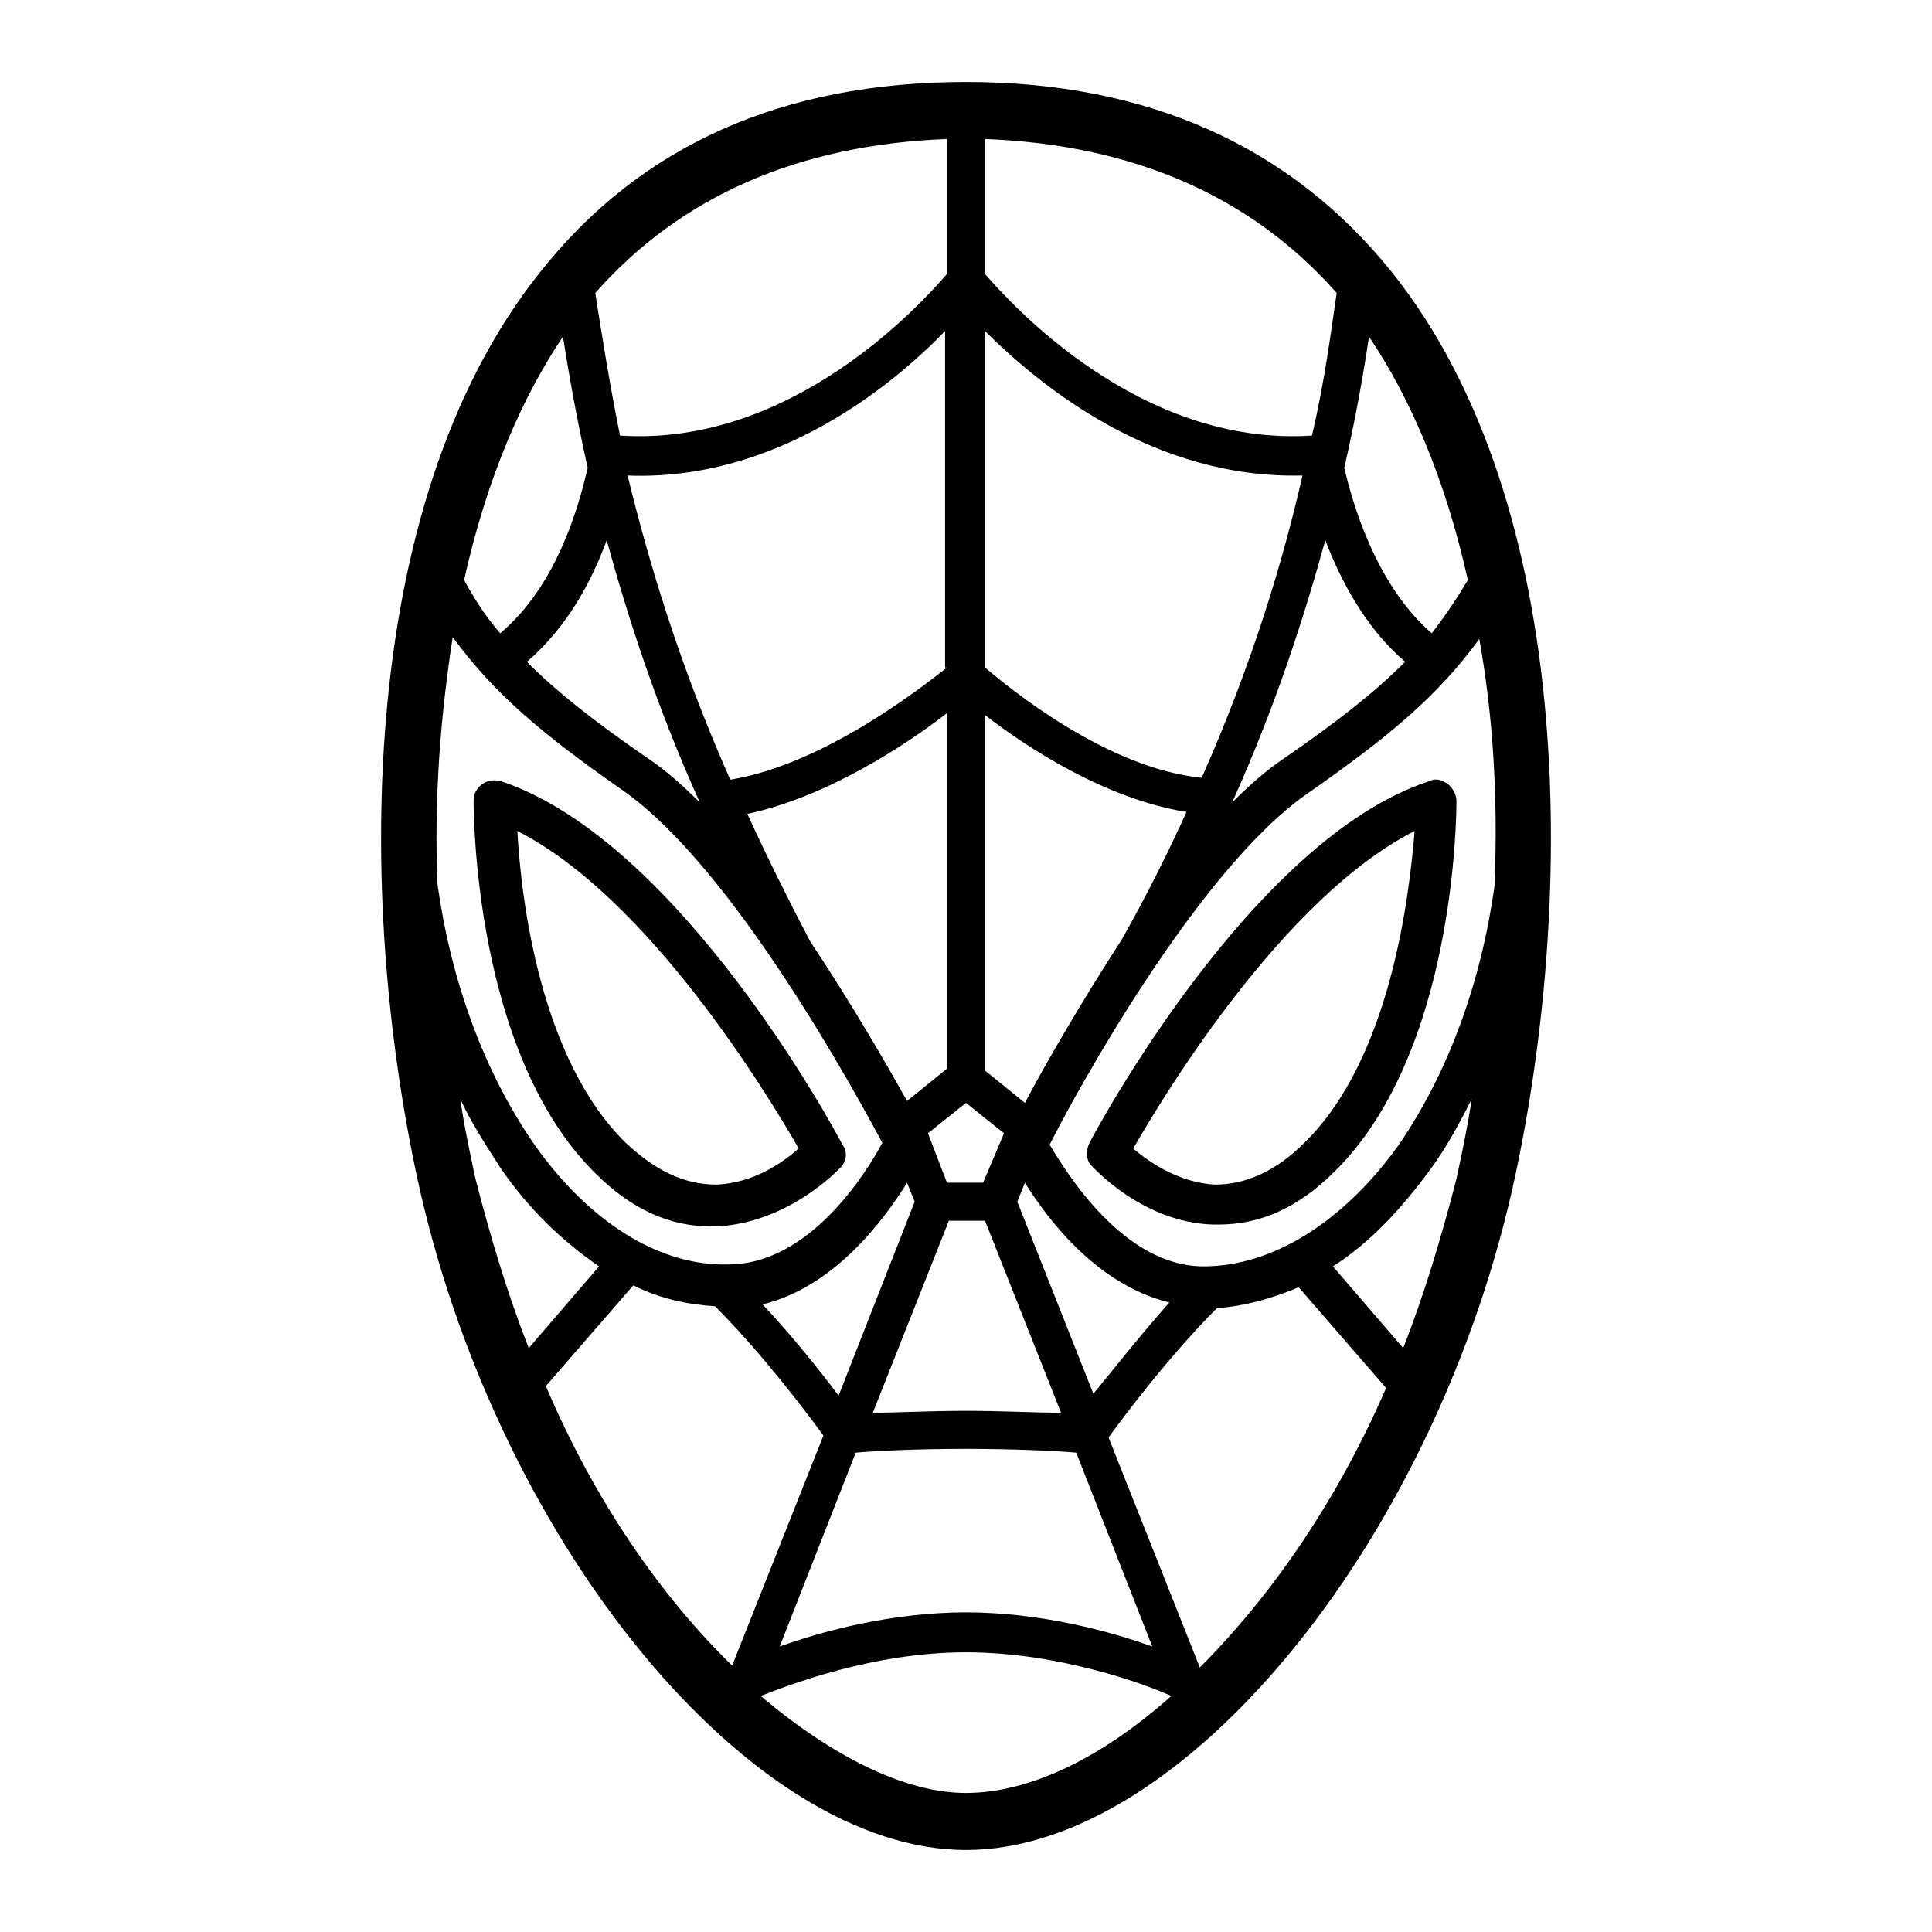 <?xml version="1.0" encoding="UTF-8"?>
<!-- Uploaded to: ICON Repo, www.iconrepo.com, Generator: ICON Repo Mixer Tools -->
<svg fill="#000000" width="800px" height="800px" version="1.1" viewBox="144 144 512 512" xmlns="http://www.w3.org/2000/svg">
 <g>
  <path d="m512.85 216.11c-26.703-33.25-64.488-50.383-112.85-50.383-48.367 0-86.152 16.625-112.85 50.383-49.879 62.473-48.367 170.29-31.738 243.84 21.66 94.211 87.656 174.32 144.59 174.32 56.93 0 122.93-80.105 144.59-174.32 16.625-73.559 18.137-181.37-31.742-243.84zm-49.875 263.49c-21.16 0-36.273-24.688-40.809-32.242 6.551-13.098 39.297-73.051 68.52-93.203 21.664-15.113 34.258-25.695 45.344-40.809 3.527 19.648 5.039 41.312 4.031 65.496-3.527 25.191-12.09 49.375-25.695 69.023-14.613 20.145-33.254 31.734-51.391 31.734zm-177.34-32.246c-13.602-19.648-22.168-43.832-25.695-69.023-1.008-23.68 1.008-45.848 4.031-65.496 11.082 15.113 23.68 25.695 45.344 40.809 29.223 20.656 61.465 80.105 68.52 93.203-4.031 7.559-19.145 32.242-40.809 32.242-18.137 0.512-36.777-11.078-51.391-31.734zm129.98-11.082-10.582-8.566v-94.211c11.082 8.566 31.738 22.168 53.402 25.695-5.039 11.082-10.578 22.168-17.129 33.754-11.082 17.129-20.652 33.754-25.691 43.328zm-15.617 81.617c-9.574 0-18.641 0.504-24.688 0.504l20.152-50.883h9.574l20.152 50.883c-6.551 0-15.621-0.504-25.191-0.504zm-41.312-124.44c-6.047-11.586-11.586-22.672-16.625-33.754 21.16-4.535 41.816-18.137 52.898-26.703v94.211l-10.578 8.566c-5.039-9.07-14.613-25.695-25.695-42.32zm45.844 63.984h-9.574l-5.039-13.098 10.078-8.062 10.078 8.062zm66-100.76c11.586-25.695 19.145-49.375 24.688-69.527 4.031 10.578 10.578 23.176 21.16 32.242-8.062 8.062-17.633 15.617-32.242 25.695-4.535 3.023-9.07 7.055-13.605 11.59zm-8.059-6.551c-25.191-2.519-50.883-23.68-57.434-29.223l-0.004-89.172c14.609 14.609 44.84 39.297 84.137 38.289-5.039 22.168-13.098 49.375-26.699 80.105zm-67.512-29.219c-7.055 5.543-32.746 25.695-57.434 29.727-13.602-30.73-21.664-57.938-27.207-80.609 39.297 1.512 70.031-23.68 84.137-38.289v89.172zm-65.496 35.77c-4.535-4.535-9.07-8.566-13.602-11.586-14.609-10.078-24.184-17.633-32.242-25.695 10.578-9.07 17.129-21.16 21.16-32.242 5.539 20.148 13.098 43.828 24.684 69.523zm54.914 100.76 2.016 5.039-20.152 51.387c-4.535-6.047-12.09-15.617-20.152-24.184 18.641-4.535 31.742-21.664 38.289-32.242zm-13.602 71.539c5.543-0.504 16.625-1.008 29.223-1.008 12.09 0 23.68 0.504 29.223 1.008l20.152 51.387c-11.082-4.031-29.727-9.07-49.375-9.07s-38.289 5.039-49.375 9.07zm42.824-66.5 2.016-5.039c6.551 10.578 19.648 27.207 38.289 31.738-8.062 9.07-15.113 18.137-20.152 24.184zm119.4-164.75c-3.023 5.039-6.047 9.574-9.574 14.105-15.113-13.098-21.16-35.266-23.176-43.832 3.023-13.098 5.039-24.688 6.551-34.762 10.582 15.617 20.152 37.281 26.199 64.488zm-34.762-76.078c-1.512 10.078-3.023 22.672-6.551 37.785-45.848 3.023-80.105-35.266-86.656-42.824v-35.77c39.297 1.512 70.535 15.117 93.207 40.809zm-103.28-40.809v35.77c-6.551 7.559-40.809 45.848-86.656 42.824-3.023-15.113-5.039-28.215-6.551-37.785 22.672-25.691 53.91-39.297 93.207-40.809zm-101.77 52.398c1.512 9.574 3.527 21.16 6.551 34.762-2.016 8.566-7.559 30.73-23.176 43.832-3.527-4.031-6.551-8.566-9.574-14.105 6.047-27.207 15.617-48.871 26.199-64.488zm-27.207 202.03c3.023 6.551 7.055 12.594 10.578 18.137 7.559 11.082 16.625 19.648 26.199 26.199l-18.641 21.664c-5.543-14.105-10.078-29.223-14.105-44.84-1.512-7.055-3.023-14.105-4.031-21.16zm22.672 76.074 23.176-26.703c7.055 3.527 14.105 5.039 21.664 5.543 12.594 12.594 24.688 28.719 28.719 34.258l-24.184 60.961c-18.641-18.137-36.277-43.324-49.375-74.059zm56.93 82.121c6.551-2.519 29.223-11.586 54.41-11.586 24.688 0 47.863 8.566 54.41 11.586-18.641 16.625-37.785 25.695-54.41 25.695-16.121 0-35.266-9.574-54.41-25.695zm116.38-7.559-24.184-60.961c4.031-5.543 16.121-21.664 28.719-34.258 7.055-0.504 14.609-2.519 21.664-5.543l23.176 26.703c-13.102 30.23-30.734 55.418-49.375 74.059zm53.906-84.637-18.641-21.664c9.574-6.047 18.137-15.113 26.199-26.199 4.031-5.543 7.559-12.09 10.578-18.137-1.008 7.055-2.519 14.105-4.031 21.16-4.031 15.617-8.562 30.73-14.105 44.84z"/>
  <path d="m529.98 356.17c0-1.512-1.008-3.527-2.519-4.535-1.512-1.008-3.023-1.512-5.039-0.504-46.852 15.617-88.164 92.699-89.676 95.723-1.008 2.016-1.008 4.535 0.504 6.047 0.504 0.504 13.602 15.113 32.242 15.617h1.512c11.082 0 21.16-4.535 30.73-14.105 32.246-31.738 32.246-95.723 32.246-98.242zm-40.305 90.684c-7.559 7.559-15.617 11.082-23.68 11.082-9.574-0.504-17.633-6.047-21.664-9.574 8.062-14.105 39.801-66.504 74.562-84.137-1.508 18.141-6.547 60.461-29.219 82.629z"/>
  <path d="m366.75 453.4c1.512-1.512 2.016-4.031 0.504-6.047-1.512-3.023-42.824-80.105-90.184-96.227-1.512-0.504-3.527-0.504-5.039 0.504-1.512 1.008-2.519 2.519-2.519 4.535 0 2.519 0 67.008 32.242 98.746 9.574 9.574 19.648 14.105 30.73 14.105h1.512c19.152-1.008 32.25-15.113 32.754-15.617zm-32.746 4.535c-8.566 0-16.121-3.527-24.184-11.082-22.672-22.168-27.711-64.488-28.719-82.625 34.762 17.633 66.504 70.031 74.562 84.137-4.027 3.523-11.586 9.066-21.66 9.57z"/>
 </g>
</svg>